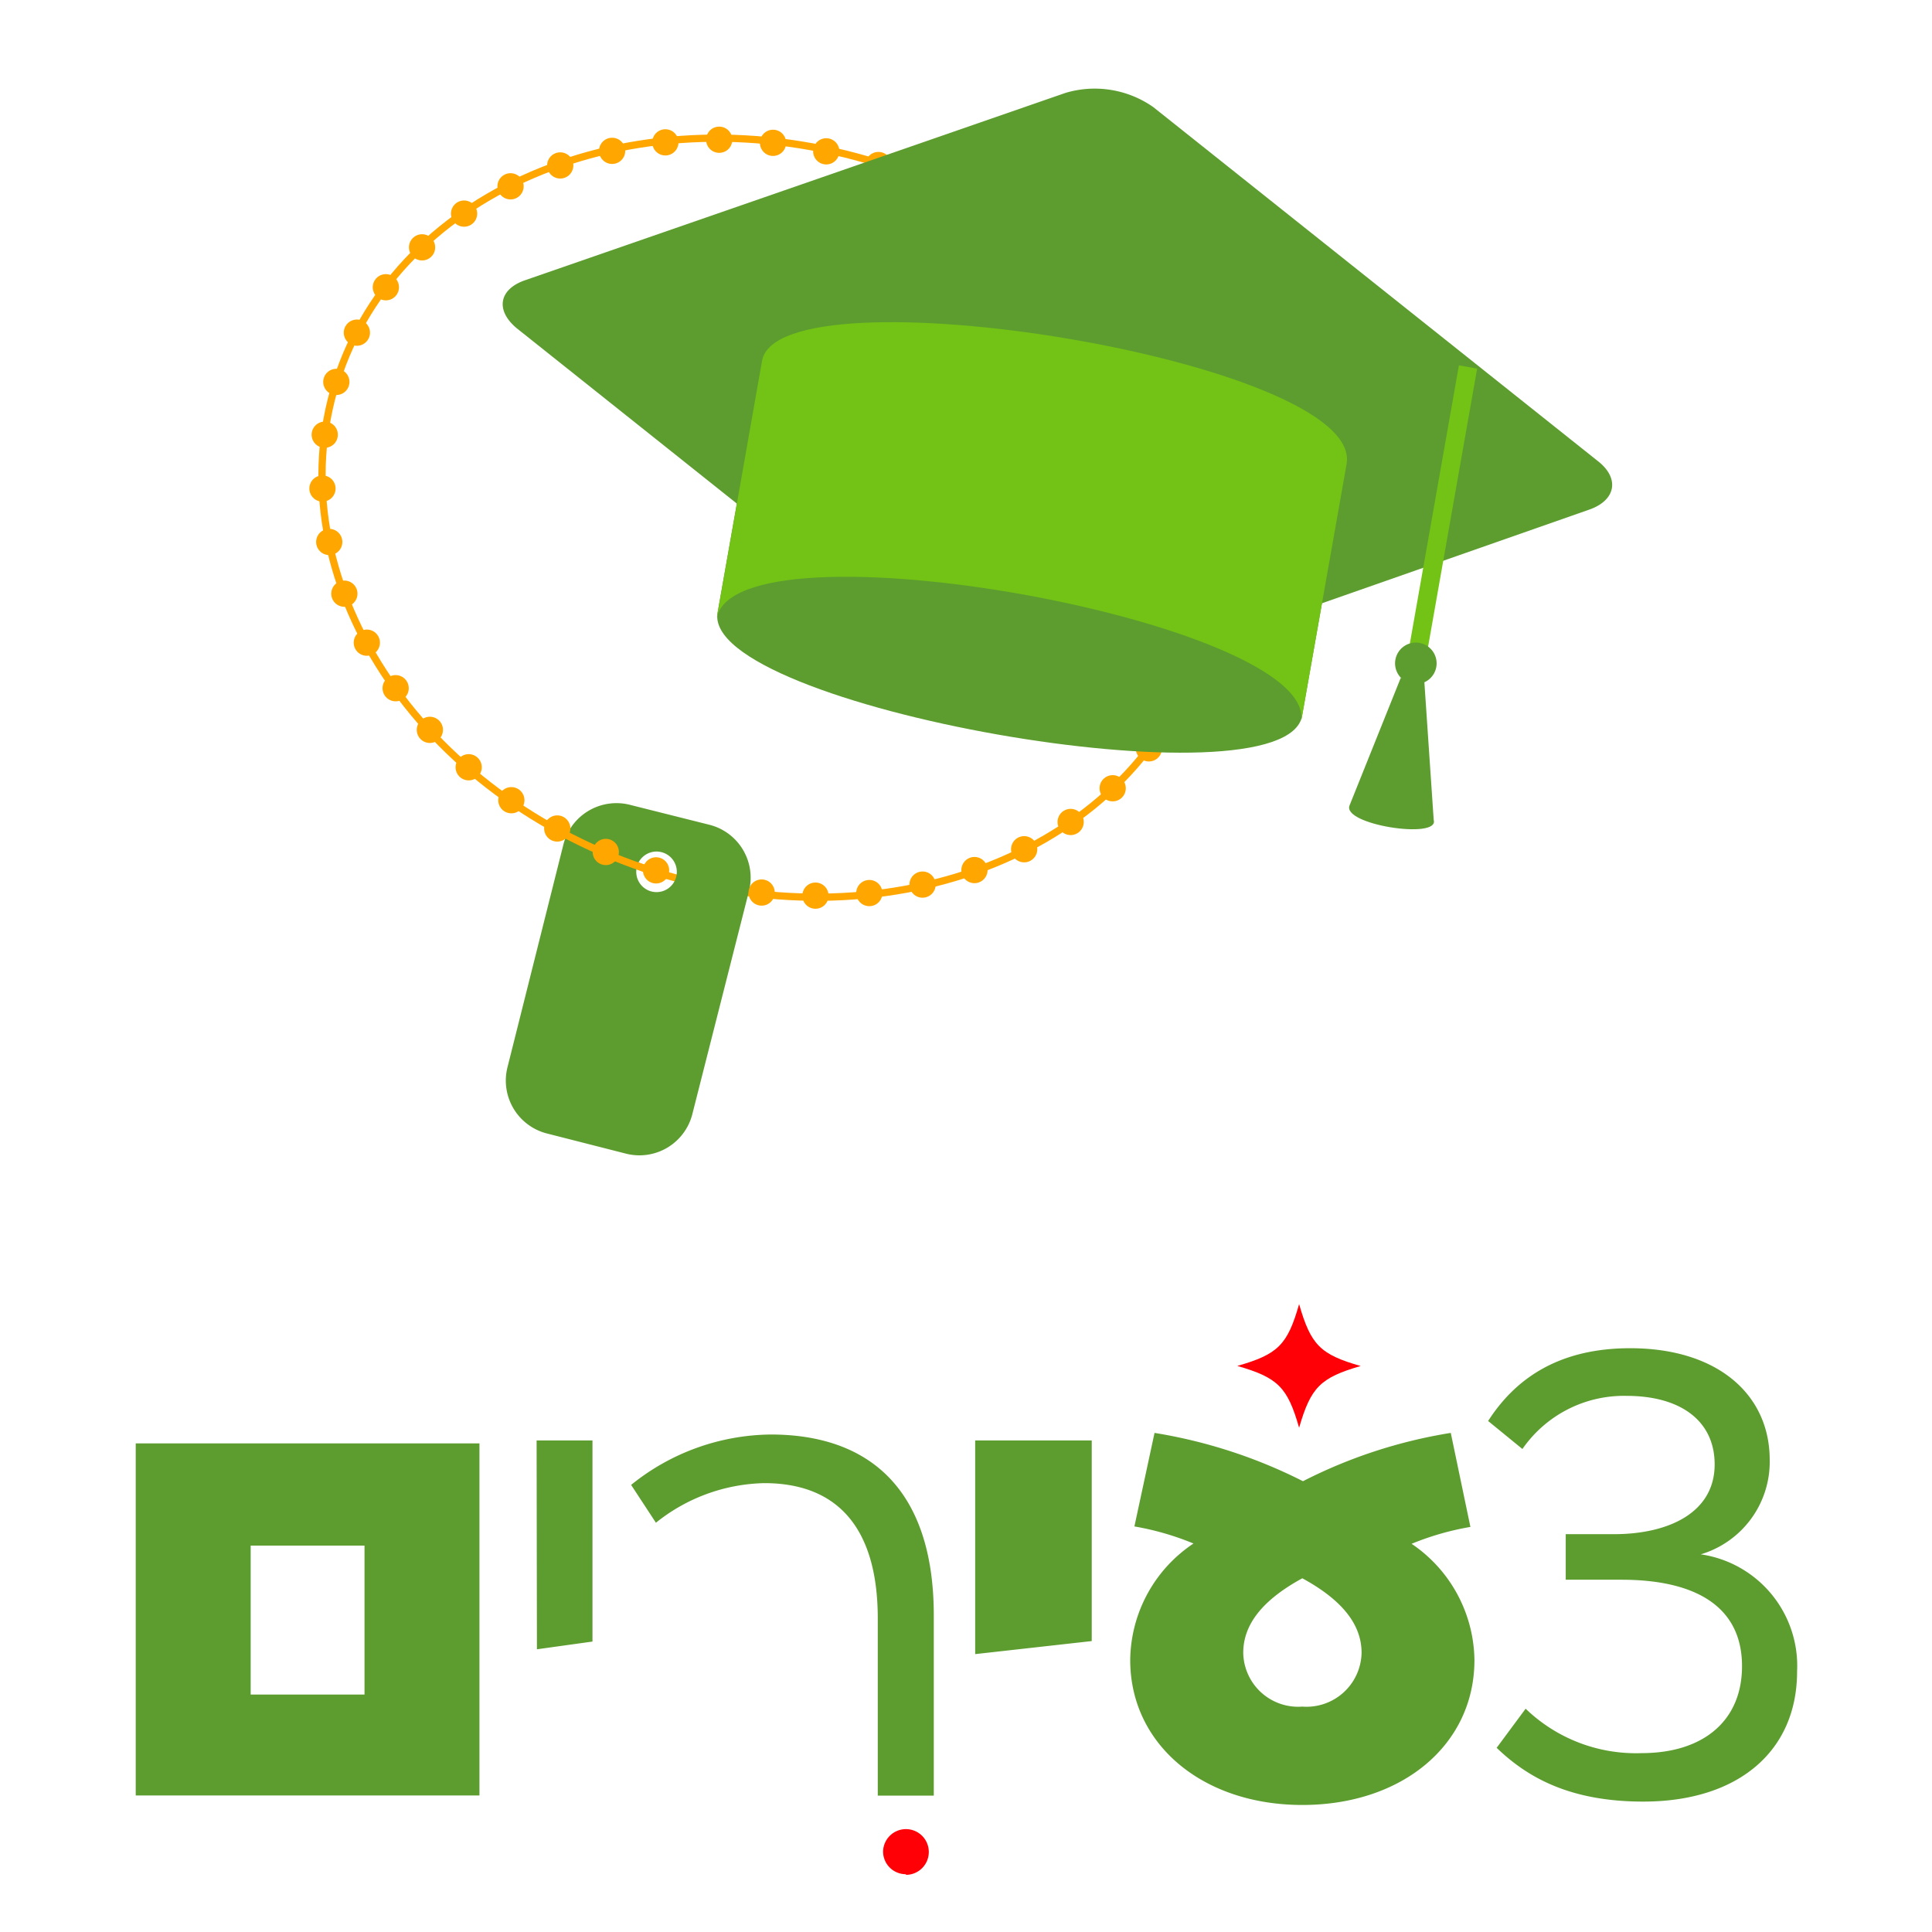 <svg id="Layer_1" data-name="Layer 1" xmlns="http://www.w3.org/2000/svg" xmlns:xlink="http://www.w3.org/1999/xlink" viewBox="0 0 120 120"><defs><style>.cls-1,.cls-4,.cls-5,.cls-6{fill:none;}.cls-2{fill:#ff0006;}.cls-3{fill:#5d9d2f;}.cls-4,.cls-5,.cls-6{stroke:#ffa700;}.cls-4{stroke-width:0.45px;}.cls-5,.cls-6{stroke-linecap:round;stroke-linejoin:round;stroke-width:1.63px;}.cls-5{stroke-dasharray:0 3.35;}.cls-7{fill:#72c315;}.cls-8{clip-path:url(#clip-path);}</style><clipPath id="clip-path"><polygon class="cls-1" points="34.29 52.17 40.28 54.89 40.82 53.26 34.84 51.08 34.29 52.17"/></clipPath></defs><path class="cls-2" d="M84.53,84.85C82,84.13,81.42,83.54,80.69,81c-.72,2.53-1.31,3.12-3.84,3.84,2.53.73,3.12,1.32,3.84,3.84.73-2.52,1.32-3.11,3.84-3.84"/><path class="cls-2" d="M56.27,116.45A1.42,1.42,0,1,0,54.85,115a1.41,1.41,0,0,0,1.42,1.41"/><path class="cls-3" d="M105.58,96.56a6,6,0,0,0,4.34-5.88c0-4.07-3.24-6.94-8.67-6.94-4.63,0-7.24,2.06-8.82,4.52L94.56,90a7.67,7.67,0,0,1,6.47-3.3c3.34,0,5.47,1.54,5.47,4.26,0,3-2.87,4.33-6.25,4.33h-3v2.83h3.46c4.48,0,7.49,1.58,7.49,5.37,0,3.38-2.39,5.4-6.24,5.4a9.87,9.87,0,0,1-7.2-2.76l-1.8,2.43c1.94,1.87,4.59,3.34,9.11,3.34,5.88,0,9.55-3.12,9.55-8.08a7,7,0,0,0-6-7.28M80.89,106a3.41,3.41,0,0,1-3.67-3.34c0-1.69,1.1-3.23,3.67-4.63,2.57,1.4,3.68,2.94,3.68,4.63A3.42,3.42,0,0,1,80.89,106M87.65,95.9a17.15,17.15,0,0,1,3.68-1.06L90.11,89a30.9,30.9,0,0,0-9.18,3,31.53,31.53,0,0,0-9.22-3l-1.25,5.81a17.22,17.22,0,0,1,3.67,1.06,8.8,8.8,0,0,0-3.93,7.24c0,5.22,4.48,9,10.69,9s10.69-3.74,10.69-9a8.85,8.85,0,0,0-3.93-7.24m-27.08,6.87,7.24-.81V89.47H60.57ZM58,100.35C58,92.41,53.9,89.1,47.87,89.1a14,14,0,0,0-8.67,3.13l1.54,2.35a11.11,11.11,0,0,1,6.73-2.46c4.52,0,7.05,2.75,7.05,8.41v11H58Zm-24.65,2.09,3.45-.48V89.47H33.33ZM15.57,96h7.07v9.25H15.57ZM8.43,111.52H29.78V89.65H8.43Z"/><path class="cls-4" d="M40.71,54.16c14.78,4.66,29.87-1.42,33.7-13.57s-5-25.78-19.82-30.44-29.87,1.42-33.7,13.57S25.94,49.5,40.71,54.16Z"/><path class="cls-3" d="M42,54.46a1.26,1.26,0,1,1-.91-1.53A1.26,1.26,0,0,1,42,54.46M43,69.21l3.52-13.86a3.39,3.39,0,0,0-2.45-4.12L39.17,50A3.4,3.4,0,0,0,35,52.43L31.52,66.29A3.39,3.39,0,0,0,34,70.41l4.94,1.26A3.39,3.39,0,0,0,43,69.21"/><path class="cls-5" d="M44,54.91c13,2.75,25.63-2.55,29.86-12.75"/><path class="cls-5" d="M75.13,37.33c1.4-10.74-6.45-21.91-19-26.54"/><path class="cls-5" d="M51.32,9.4C38.29,6.64,25.69,12,21.47,22.15"/><path class="cls-5" d="M20.17,27c-1.4,10.74,6.45,21.91,19,26.53"/><path class="cls-6" d="M40.75,54.06h0M20.89,23.72h0M54.56,10.25h0M74.41,40.59h0"/><path class="cls-3" d="M32.63,17.4c-1.65.56-1.88,1.88-.52,3l27.62,22a6.37,6.37,0,0,0,5.45,1L98.72,31.65c1.65-.58,1.89-1.94.54-3l-27.63-22a6.34,6.34,0,0,0-5.45-.88Z"/><path class="cls-3" d="M80.88,44.45c-1,5.83-37.34-.57-36.31-6.4l2.76-15.62,36.3,6.41Z"/><path class="cls-7" d="M80.81,44.83c1.1-6.2-35.18-12.77-36.3-6.41l2.82-16c1-5.85,37.43,0,36.31,6.4Z"/><rect class="cls-7" x="80.71" y="31.02" width="17.86" height="1.15" transform="translate(42.95 114.38) rotate(-80)"/><path class="cls-3" d="M89.05,50.93c.37,1.23-5.77.29-5.22-.92L87,42.11l1.47.26Z"/><path class="cls-3" d="M89.21,41.43a1.29,1.29,0,1,1-1-1.49,1.29,1.29,0,0,1,1,1.49"/><path class="cls-3" d="M43,52.87,42.2,56a1.64,1.64,0,0,0,3.17.81l.4-1.59a1.63,1.63,0,0,0-1.18-2Z"/><g class="cls-8"><path class="cls-4" d="M40.71,54.16c14.78,4.66,29.87-1.42,33.7-13.57s-5-25.78-19.82-30.44-29.87,1.42-33.7,13.57S25.94,49.5,40.71,54.16Z"/></g></svg>